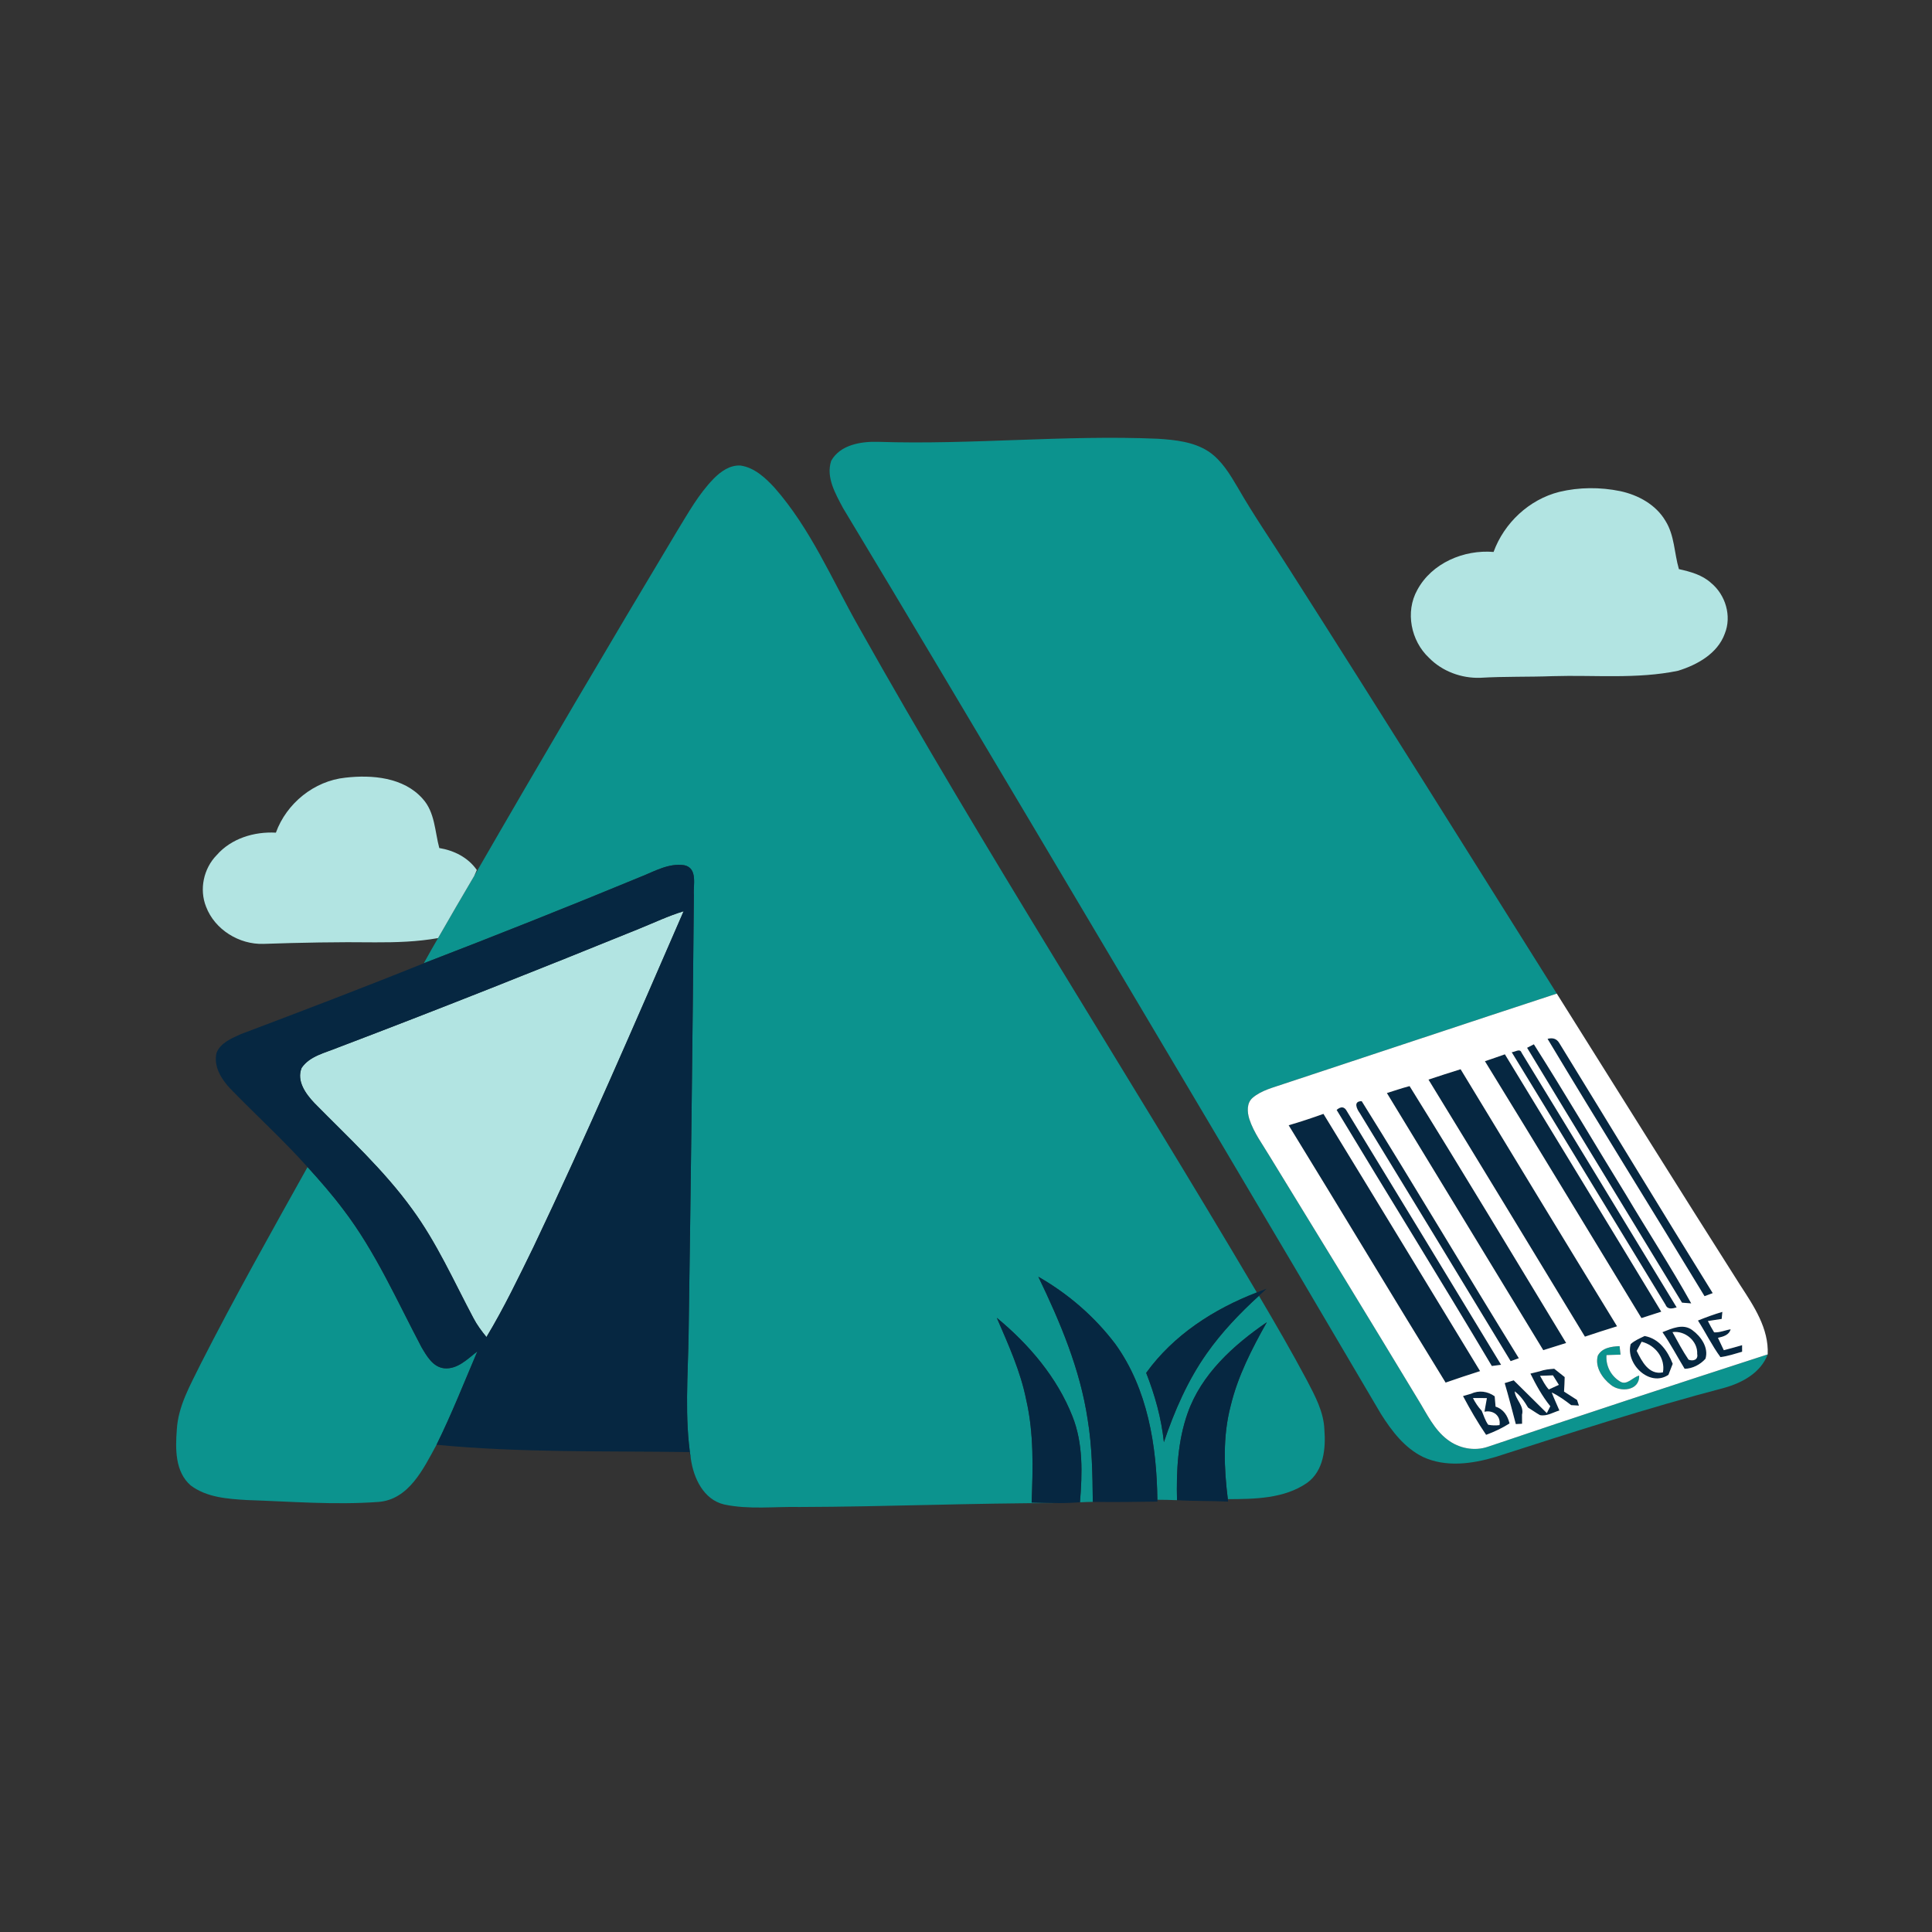 <svg width="155" height="155" viewBox="0 0 155 155" fill="none" xmlns="http://www.w3.org/2000/svg">
<rect x="0" y="0" width="155" height="155" fill="#333333" stroke="none"/>
<g clip-path="url(#clip0_606_23337)">
<path d="M70.463 35.447C77.945 35.694 85.416 34.879 92.898 35.2C94.294 35.292 95.772 35.442 96.97 36.228C98.023 36.941 98.681 38.064 99.314 39.134C100.583 41.346 102.038 43.442 103.397 45.599C110.625 56.931 117.751 68.332 124.898 79.715C117.603 82.105 110.325 84.541 103.035 86.945C102.162 87.252 101.209 87.463 100.491 88.078C100.008 88.499 100.058 89.217 100.23 89.774C100.594 90.895 101.32 91.844 101.916 92.849C105.891 99.324 109.855 105.807 113.785 112.311C114.479 113.431 115.051 114.693 116.136 115.506C117.044 116.198 118.282 116.445 119.372 116.069C126.833 113.541 134.323 111.09 141.818 108.66C141.264 110.13 139.783 110.938 138.342 111.34C132.156 112.965 126.07 114.935 119.984 116.887C118.108 117.447 115.978 117.741 114.144 116.879C112.673 116.15 111.649 114.796 110.792 113.441C101.576 97.748 92.27 82.111 82.98 66.462C77.873 57.883 72.78 49.294 67.625 40.744C67.026 39.605 66.248 38.29 66.686 36.967C67.414 35.671 69.098 35.405 70.463 35.447Z" fill="#0C938E"/>
<path d="M57.253 38.406C57.821 37.825 58.568 37.291 59.423 37.351C60.529 37.52 61.392 38.324 62.125 39.113C65.026 42.403 66.736 46.482 68.874 50.259C79.035 68.359 90.285 85.819 100.834 103.69C97.379 105.02 94.141 107.111 91.956 110.143C92.655 111.927 93.178 113.786 93.376 115.698C94.223 113.202 95.284 110.754 96.809 108.592C98.01 106.882 99.462 105.365 101.003 103.958C102.325 106.199 103.632 108.45 104.854 110.746C105.5 111.987 106.2 113.268 106.252 114.699C106.371 116.203 106.2 118.004 104.869 118.964C103.027 120.243 100.663 120.264 98.506 120.274C98.198 117.797 98.092 115.246 98.728 112.808C99.301 110.414 100.433 108.213 101.634 106.08C98.955 107.921 96.377 110.246 95.276 113.386C94.49 115.619 94.371 118.01 94.429 120.356C93.904 120.332 93.379 120.327 92.853 120.321C92.8 115.993 92.077 111.43 89.486 107.837C87.828 105.638 85.696 103.797 83.305 102.432C85.06 106.078 86.659 109.857 87.261 113.883C87.62 116.066 87.651 118.286 87.673 120.492C87.329 120.498 86.986 120.508 86.643 120.527C86.828 118.22 86.912 115.816 86.039 113.628C84.806 110.499 82.55 107.853 79.974 105.728C80.895 107.869 81.874 110.007 82.331 112.303C82.954 115.004 82.869 117.794 82.766 120.545C83.505 120.561 84.247 120.584 84.986 120.59C78.042 120.584 71.101 120.884 64.155 120.903C62.141 120.861 60.093 121.124 58.108 120.703C56.446 120.316 55.646 118.588 55.427 117.047C54.907 113.739 55.192 110.38 55.245 107.051C55.419 95.313 55.562 83.576 55.667 71.835C55.601 71.033 56.002 69.671 54.915 69.418C53.659 69.219 52.508 69.908 51.381 70.352C45.617 72.735 39.822 75.036 34.002 77.279C34.369 76.598 34.76 75.93 35.145 75.26C36.106 73.595 37.061 71.93 38.043 70.278C43.39 61.002 48.829 51.771 54.334 42.585C55.224 41.138 56.058 39.629 57.253 38.406Z" fill="#0C938E"/>
<path d="M24.673 93.63C25.668 94.724 26.642 95.839 27.531 97.023C30.125 100.415 31.843 104.347 33.825 108.097C34.242 108.797 34.731 109.673 35.633 109.773C36.715 109.873 37.512 109.018 38.299 108.416C37.23 110.925 36.23 113.465 35.021 115.911C33.984 117.807 32.807 120.327 30.339 120.498C26.832 120.755 23.314 120.461 19.803 120.345C18.26 120.253 16.573 120.137 15.296 119.17C14.037 118.073 14.069 116.232 14.185 114.709C14.29 112.792 15.28 111.106 16.101 109.423C18.817 104.084 21.756 98.861 24.673 93.63Z" fill="#0C938E"/>
<path d="M128.187 108.765C128.522 108.126 129.287 108.024 129.936 107.997C129.96 108.224 129.986 108.452 130.013 108.679C129.635 108.686 129.261 108.7 128.886 108.715C128.815 109.575 129.242 110.393 129.979 110.838C130.527 111.182 131.005 110.472 131.507 110.362C131.546 111.6 129.968 111.721 129.229 111.101C128.543 110.562 127.941 109.67 128.187 108.765Z" fill="#0C938E"/>
<path d="M125.099 39.463C126.695 39.079 128.382 39.074 129.989 39.403C131.435 39.713 132.853 40.489 133.618 41.791C134.349 42.956 134.317 44.373 134.695 45.659C135.616 45.864 136.571 46.122 137.284 46.777C138.44 47.732 138.944 49.428 138.376 50.835C137.796 52.437 136.165 53.341 134.618 53.817C131.317 54.496 127.92 54.144 124.576 54.246C122.636 54.32 120.694 54.262 118.757 54.378C117.242 54.428 115.703 53.859 114.642 52.771C113.193 51.416 112.726 49.084 113.705 47.332C114.867 45.173 117.437 44.084 119.826 44.281C120.675 41.954 122.679 40.073 125.099 39.463Z" fill="#B2E4E2"/>
<path d="M22.134 66.802C22.986 64.45 25.201 62.651 27.708 62.391C29.851 62.144 32.379 62.362 33.902 64.074C34.897 65.158 34.881 66.691 35.243 68.035C36.428 68.232 37.557 68.793 38.254 69.8C38.201 69.921 38.096 70.16 38.043 70.278C37.061 71.93 36.106 73.595 35.145 75.26C33.482 75.557 31.791 75.609 30.107 75.602C27.119 75.565 24.129 75.623 21.144 75.725C19.194 75.791 17.233 74.586 16.534 72.748C15.974 71.349 16.333 69.679 17.383 68.606C18.555 67.264 20.389 66.707 22.134 66.802Z" fill="#B2E4E2"/>
<path d="M51.278 74.51C52.463 74.031 53.619 73.479 54.846 73.106C50.933 82.111 47.045 91.129 42.825 99.994C41.624 102.451 40.442 104.923 39.027 107.269C38.637 106.79 38.265 106.296 37.98 105.746C36.412 102.795 35.05 99.713 33.065 97.004C30.801 93.872 27.935 91.252 25.235 88.507C24.538 87.776 23.77 86.729 24.198 85.677C24.847 84.717 26.082 84.472 27.09 84.052C35.193 80.975 43.247 77.769 51.278 74.51Z" fill="#B2E4E2"/>
<path d="M51.381 70.352C52.508 69.908 53.659 69.219 54.915 69.418C56.002 69.671 55.601 71.033 55.667 71.835C55.562 83.576 55.419 95.313 55.245 107.051C55.192 110.38 54.907 113.739 55.427 117.047C55.401 116.91 55.345 116.634 55.316 116.497C48.549 116.398 41.764 116.558 35.021 115.911C36.23 113.465 37.23 110.925 38.299 108.416C37.512 109.018 36.715 109.873 35.633 109.773C34.731 109.673 34.242 108.797 33.825 108.097C31.843 104.347 30.125 100.415 27.531 97.023C26.642 95.839 25.668 94.724 24.673 93.63C22.701 91.434 20.514 89.44 18.458 87.323C17.75 86.566 17.106 85.524 17.378 84.449C17.711 83.657 18.576 83.305 19.31 82.971C24.221 81.114 29.133 79.247 34.002 77.279C39.822 75.036 45.617 72.735 51.381 70.352ZM51.278 74.51C43.247 77.769 35.193 80.975 27.09 84.052C26.082 84.472 24.847 84.717 24.198 85.677C23.77 86.729 24.538 87.776 25.235 88.507C27.935 91.252 30.801 93.872 33.065 97.004C35.05 99.713 36.412 102.795 37.98 105.746C38.265 106.296 38.637 106.79 39.027 107.269C40.442 104.923 41.624 102.451 42.825 99.994C47.045 91.129 50.933 82.111 54.846 73.106C53.619 73.479 52.463 74.031 51.278 74.51Z" fill="#062741"/>
<path d="M124.157 83.344C124.584 83.231 124.895 83.341 125.096 83.678C129.208 90.361 133.27 97.078 137.408 103.745C137.244 103.805 136.914 103.926 136.751 103.989C132.578 97.094 128.3 90.258 124.157 83.344Z" fill="#062741"/>
<path d="M122.515 84.062C122.652 83.991 122.924 83.852 123.059 83.781C125.6 87.781 127.997 91.873 130.483 95.907C132.203 98.803 134.046 101.628 135.684 104.568C135.5 104.552 135.128 104.526 134.943 104.51C130.807 97.691 126.64 90.887 122.515 84.062Z" fill="#062741"/>
<path d="M121.28 84.415C121.538 84.412 121.945 84.075 122.074 84.457C126.239 91.255 130.367 98.08 134.515 104.889C134.172 104.986 133.784 105.086 133.623 104.681C129.501 97.933 125.407 91.16 121.28 84.415Z" fill="#062741"/>
<path d="M119.132 85.138C119.667 84.956 120.2 84.777 120.734 84.585C124.914 91.468 129.118 98.34 133.28 105.233C132.75 105.402 132.219 105.575 131.689 105.746C127.503 98.877 123.349 91.989 119.132 85.138Z" fill="#062741"/>
<path d="M114.603 86.613C115.46 86.332 116.318 86.048 117.181 85.782C121.354 92.665 125.529 99.545 129.733 106.406C128.87 106.669 128.012 106.951 127.155 107.237C122.979 100.357 118.807 93.477 114.603 86.613Z" fill="#062741"/>
<path d="M111.267 87.691C111.874 87.505 112.473 87.294 113.088 87.136C117.332 93.966 121.48 100.865 125.648 107.745C125.035 107.937 124.423 108.129 123.813 108.321C119.636 101.441 115.447 94.569 111.267 87.691Z" fill="#062741"/>
<path d="M109.089 89.298C108.839 88.954 108.556 88.338 109.248 88.346C113.513 95.179 117.617 102.114 121.853 108.968C121.686 109.026 121.359 109.144 121.195 109.202C117.176 102.556 113.133 95.928 109.089 89.298Z" fill="#062741"/>
<path d="M107.234 89.046C107.593 88.738 107.87 88.78 108.068 89.167C112.193 95.939 116.321 102.711 120.43 109.494C120.243 109.518 119.871 109.565 119.686 109.591C115.598 102.706 111.364 95.905 107.234 89.046Z" fill="#062741"/>
<path d="M103.386 90.277C104.328 90.003 105.257 89.693 106.178 89.364C110.383 96.234 114.558 103.121 118.744 110.001C117.817 110.299 116.894 110.598 115.978 110.922C111.752 104.058 107.606 97.144 103.386 90.277Z" fill="#062741"/>
<path d="M83.305 102.432C85.696 103.797 87.828 105.638 89.486 107.837C92.077 111.43 92.8 115.993 92.853 120.321L92.856 120.469C91.13 120.492 89.401 120.521 87.673 120.492C87.651 118.286 87.62 116.066 87.261 113.883C86.659 109.857 85.06 106.078 83.305 102.432Z" fill="#062741"/>
<path d="M100.834 103.69C101.093 103.584 101.357 103.487 101.621 103.387C101.415 103.579 101.209 103.768 101.003 103.958C99.462 105.365 98.01 106.882 96.809 108.592C95.284 110.754 94.223 113.202 93.376 115.698C93.178 113.786 92.655 111.927 91.956 110.143C94.141 107.111 97.379 105.02 100.834 103.69Z" fill="#062741"/>
<path d="M136.223 105.943C136.864 105.683 137.516 105.444 138.181 105.249C138.165 105.391 138.139 105.675 138.126 105.815C137.754 105.87 137.387 105.925 137.02 105.983C137.173 106.291 137.339 106.593 137.521 106.89C137.973 106.919 138.403 106.717 138.846 106.646C138.712 107.119 138.252 107.232 137.827 107.332C137.983 107.661 138.142 107.992 138.297 108.324C138.788 108.203 139.276 108.058 139.765 107.921C139.765 108.053 139.767 108.316 139.767 108.447C139.192 108.613 138.622 108.802 138.028 108.878C137.347 107.953 136.843 106.909 136.223 105.943Z" fill="#062741"/>
<path d="M79.974 105.728C82.55 107.853 84.806 110.499 86.039 113.628C86.912 115.816 86.828 118.22 86.643 120.527C86.092 120.561 85.537 120.59 84.986 120.59C84.247 120.584 83.505 120.561 82.766 120.545C82.869 117.794 82.954 115.004 82.331 112.303C81.874 110.007 80.895 107.869 79.974 105.728Z" fill="#062741"/>
<path d="M95.276 113.386C96.377 110.246 98.955 107.921 101.634 106.08C100.433 108.213 99.301 110.414 98.728 112.808C98.092 115.246 98.198 117.797 98.506 120.274L98.528 120.471C97.163 120.4 95.793 120.44 94.429 120.356C94.371 118.01 94.49 115.619 95.276 113.386Z" fill="#062741"/>
<path d="M133.375 106.877C134.127 106.585 135.022 106.154 135.766 106.709C136.46 107.208 137.104 108.121 136.825 109.01C136.421 109.473 135.774 109.809 135.154 109.815C134.558 108.836 134.027 107.821 133.375 106.877ZM134.18 106.874C134.592 107.619 134.99 108.374 135.468 109.081C135.827 109.231 136.257 109.089 136.162 108.634C136.22 107.598 135.196 106.73 134.18 106.874Z" fill="#062741"/>
<path d="M130.826 107.832C131.148 107.54 131.557 107.374 131.945 107.185C133.117 107.393 133.795 108.387 134.199 109.415C134.082 109.71 133.966 110.004 133.853 110.301C132.33 111.324 130.393 109.394 130.826 107.832ZM131.309 108.376C131.715 109.212 132.285 110.333 133.415 110.101C133.618 108.957 132.8 107.916 131.705 107.645C131.607 107.826 131.409 108.195 131.309 108.376Z" fill="#062741"/>
<path d="M123.523 110.017C123.898 109.88 124.294 109.841 124.692 109.812C124.969 110.038 125.247 110.259 125.532 110.48C125.526 110.867 125.503 111.253 125.479 111.643C125.822 111.869 126.17 112.095 126.524 112.316C126.561 112.429 126.635 112.655 126.674 112.768C126.519 112.76 126.207 112.742 126.051 112.731C125.561 112.353 125.054 111.984 124.494 111.716C124.676 112.2 124.903 112.679 125.107 113.16C124.6 113.307 124.104 113.644 123.552 113.534C123.22 113.349 122.913 113.121 122.591 112.926C122.304 112.437 121.977 111.966 121.52 111.624C121.581 112.3 122.299 112.781 122.109 113.494C122.111 113.676 122.111 114.044 122.114 114.225C121.987 114.233 121.736 114.244 121.61 114.251C121.317 113.152 121.04 112.053 120.718 110.964C120.897 110.906 121.259 110.796 121.441 110.74C122.33 111.611 123.209 112.495 124.098 113.37C124.191 113.184 124.283 113 124.376 112.818C123.732 112.019 123.233 111.117 122.782 110.201C122.966 110.154 123.338 110.065 123.523 110.017ZM123.555 110.378C123.771 110.751 123.959 111.153 124.259 111.474C124.46 111.38 124.864 111.195 125.064 111.103C124.946 110.911 124.708 110.53 124.589 110.341C124.331 110.349 123.813 110.367 123.555 110.378Z" fill="#062741"/>
<path d="M118.013 111.819C118.649 111.519 119.348 111.616 119.915 112.021C119.936 112.297 119.96 112.574 119.987 112.852C120.625 113.05 120.953 113.581 121.108 114.199C120.517 114.575 119.881 114.872 119.227 115.114C118.543 114.117 117.941 113.068 117.374 112.003C117.535 111.958 117.854 111.866 118.013 111.819ZM118.171 112.163C118.361 112.529 118.585 112.879 118.873 113.181C119.037 113.557 119.15 113.967 119.395 114.304C119.694 114.362 119.995 114.372 120.303 114.333C120.422 113.591 119.812 113.11 119.095 113.26C119.163 112.897 119.227 112.531 119.29 112.169C118.915 112.158 118.543 112.158 118.171 112.163Z" fill="#062741"/>
<path d="M103.035 86.945C110.325 84.541 117.603 82.105 124.898 79.715C129.804 87.518 134.676 95.342 139.622 103.119C140.709 104.784 141.916 106.583 141.818 108.66C134.323 111.09 126.833 113.541 119.372 116.069C118.282 116.445 117.044 116.198 116.136 115.506C115.051 114.693 114.479 113.431 113.785 112.311C109.855 105.807 105.891 99.324 101.916 92.849C101.32 91.844 100.594 90.895 100.23 89.774C100.058 89.217 100.008 88.499 100.491 88.078C101.209 87.463 102.162 87.252 103.035 86.945ZM124.157 83.344C128.3 90.258 132.578 97.094 136.751 103.989C136.914 103.926 137.244 103.805 137.408 103.745C133.27 97.078 129.208 90.361 125.096 83.678C124.895 83.341 124.584 83.231 124.157 83.344ZM122.515 84.062C126.64 90.887 130.807 97.691 134.943 104.51C135.128 104.526 135.5 104.552 135.684 104.568C134.046 101.628 132.203 98.803 130.483 95.907C127.997 91.873 125.6 87.781 123.059 83.781C122.924 83.852 122.652 83.991 122.515 84.062ZM121.28 84.415C125.407 91.16 129.501 97.933 133.623 104.681C133.784 105.086 134.172 104.986 134.515 104.889C130.367 98.08 126.239 91.255 122.074 84.457C121.945 84.075 121.538 84.412 121.28 84.415ZM119.132 85.138C123.349 91.989 127.503 98.877 131.689 105.746C132.219 105.575 132.75 105.402 133.28 105.233C129.118 98.34 124.914 91.468 120.734 84.585C120.2 84.777 119.667 84.956 119.132 85.138ZM114.603 86.613C118.807 93.477 122.979 100.357 127.155 107.237C128.012 106.951 128.87 106.669 129.733 106.406C125.529 99.545 121.354 92.665 117.181 85.782C116.318 86.048 115.46 86.332 114.603 86.613ZM111.267 87.692C115.447 94.569 119.636 101.441 123.813 108.321C124.423 108.129 125.035 107.937 125.648 107.745C121.48 100.865 117.332 93.967 113.088 87.136C112.473 87.294 111.874 87.505 111.267 87.692ZM109.089 89.298C113.133 95.928 117.176 102.556 121.195 109.202C121.359 109.144 121.686 109.026 121.853 108.968C117.617 102.114 113.513 95.179 109.248 88.346C108.556 88.338 108.839 88.954 109.089 89.298ZM107.234 89.046C111.364 95.905 115.598 102.706 119.686 109.591C119.871 109.565 120.243 109.518 120.43 109.494C116.321 102.711 112.193 95.939 108.068 89.167C107.87 88.78 107.593 88.738 107.234 89.046ZM103.386 90.277C107.606 97.144 111.752 104.058 115.978 110.922C116.894 110.598 117.817 110.299 118.744 110.001C114.558 103.121 110.383 96.234 106.178 89.364C105.257 89.693 104.328 90.003 103.386 90.277ZM136.223 105.943C136.843 106.909 137.347 107.953 138.028 108.878C138.622 108.802 139.192 108.613 139.767 108.447C139.767 108.316 139.765 108.053 139.765 107.921C139.276 108.058 138.788 108.203 138.297 108.324C138.142 107.992 137.983 107.661 137.827 107.332C138.252 107.232 138.712 107.119 138.846 106.646C138.403 106.717 137.973 106.919 137.521 106.89C137.339 106.593 137.173 106.291 137.02 105.983C137.387 105.925 137.754 105.87 138.126 105.815C138.139 105.675 138.165 105.391 138.181 105.249C137.516 105.444 136.864 105.683 136.223 105.943ZM133.375 106.877C134.027 107.821 134.558 108.836 135.154 109.815C135.774 109.809 136.421 109.473 136.825 109.01C137.104 108.121 136.46 107.208 135.766 106.709C135.022 106.154 134.127 106.585 133.375 106.877ZM130.826 107.832C130.393 109.394 132.33 111.324 133.853 110.301C133.966 110.004 134.082 109.71 134.199 109.415C133.795 108.387 133.117 107.393 131.945 107.185C131.557 107.374 131.148 107.54 130.826 107.832ZM128.187 108.765C127.941 109.67 128.543 110.562 129.229 111.101C129.968 111.721 131.546 111.601 131.507 110.362C131.005 110.472 130.527 111.182 129.979 110.838C129.242 110.393 128.815 109.575 128.886 108.715C129.261 108.7 129.635 108.686 130.013 108.679C129.986 108.452 129.96 108.224 129.936 107.997C129.287 108.024 128.522 108.126 128.187 108.765ZM123.523 110.017C123.338 110.065 122.966 110.154 122.782 110.201C123.233 111.117 123.732 112.019 124.376 112.818C124.283 113 124.191 113.184 124.098 113.37C123.209 112.495 122.33 111.611 121.441 110.741C121.259 110.796 120.897 110.906 120.718 110.964C121.04 112.053 121.317 113.152 121.61 114.252C121.736 114.244 121.987 114.233 122.114 114.225C122.111 114.044 122.111 113.676 122.109 113.494C122.299 112.781 121.581 112.3 121.52 111.624C121.977 111.966 122.304 112.437 122.591 112.926C122.913 113.121 123.22 113.349 123.552 113.534C124.104 113.644 124.6 113.307 125.107 113.16C124.903 112.679 124.676 112.2 124.494 111.716C125.054 111.984 125.561 112.353 126.051 112.731C126.207 112.742 126.519 112.76 126.674 112.768C126.635 112.655 126.561 112.429 126.524 112.316C126.17 112.095 125.822 111.869 125.479 111.643C125.503 111.253 125.526 110.867 125.532 110.48C125.247 110.259 124.969 110.038 124.692 109.812C124.294 109.841 123.898 109.881 123.523 110.017ZM118.013 111.819C117.854 111.866 117.535 111.958 117.374 112.003C117.941 113.068 118.543 114.117 119.227 115.114C119.881 114.872 120.517 114.575 121.108 114.199C120.953 113.581 120.625 113.05 119.987 112.852C119.96 112.574 119.936 112.297 119.915 112.021C119.348 111.616 118.649 111.519 118.013 111.819Z" fill="white"/>
<path d="M134.18 106.874C135.196 106.73 136.22 107.598 136.162 108.634C136.257 109.089 135.827 109.231 135.468 109.081C134.99 108.374 134.592 107.619 134.18 106.874Z" fill="white"/>
<path d="M131.309 108.376C131.409 108.195 131.607 107.826 131.705 107.645C132.8 107.916 133.618 108.957 133.415 110.101C132.285 110.333 131.715 109.212 131.309 108.376Z" fill="white"/>
<path d="M123.555 110.378C123.813 110.367 124.331 110.349 124.589 110.341C124.708 110.53 124.946 110.911 125.064 111.103C124.864 111.195 124.46 111.38 124.259 111.474C123.959 111.153 123.771 110.751 123.555 110.378Z" fill="white"/>
<path d="M118.171 112.163C118.543 112.158 118.915 112.158 119.29 112.169C119.227 112.532 119.163 112.897 119.095 113.26C119.812 113.11 120.422 113.591 120.303 114.333C119.995 114.372 119.694 114.362 119.395 114.304C119.15 113.967 119.037 113.557 118.873 113.181C118.585 112.879 118.361 112.529 118.171 112.163Z" fill="white"/>
</g>
<defs>
<clipPath id="clip0_606_23337">
<rect width="128" height="86" fill="white" transform="translate(14 35)"/>
</clipPath>
</defs>
</svg>
